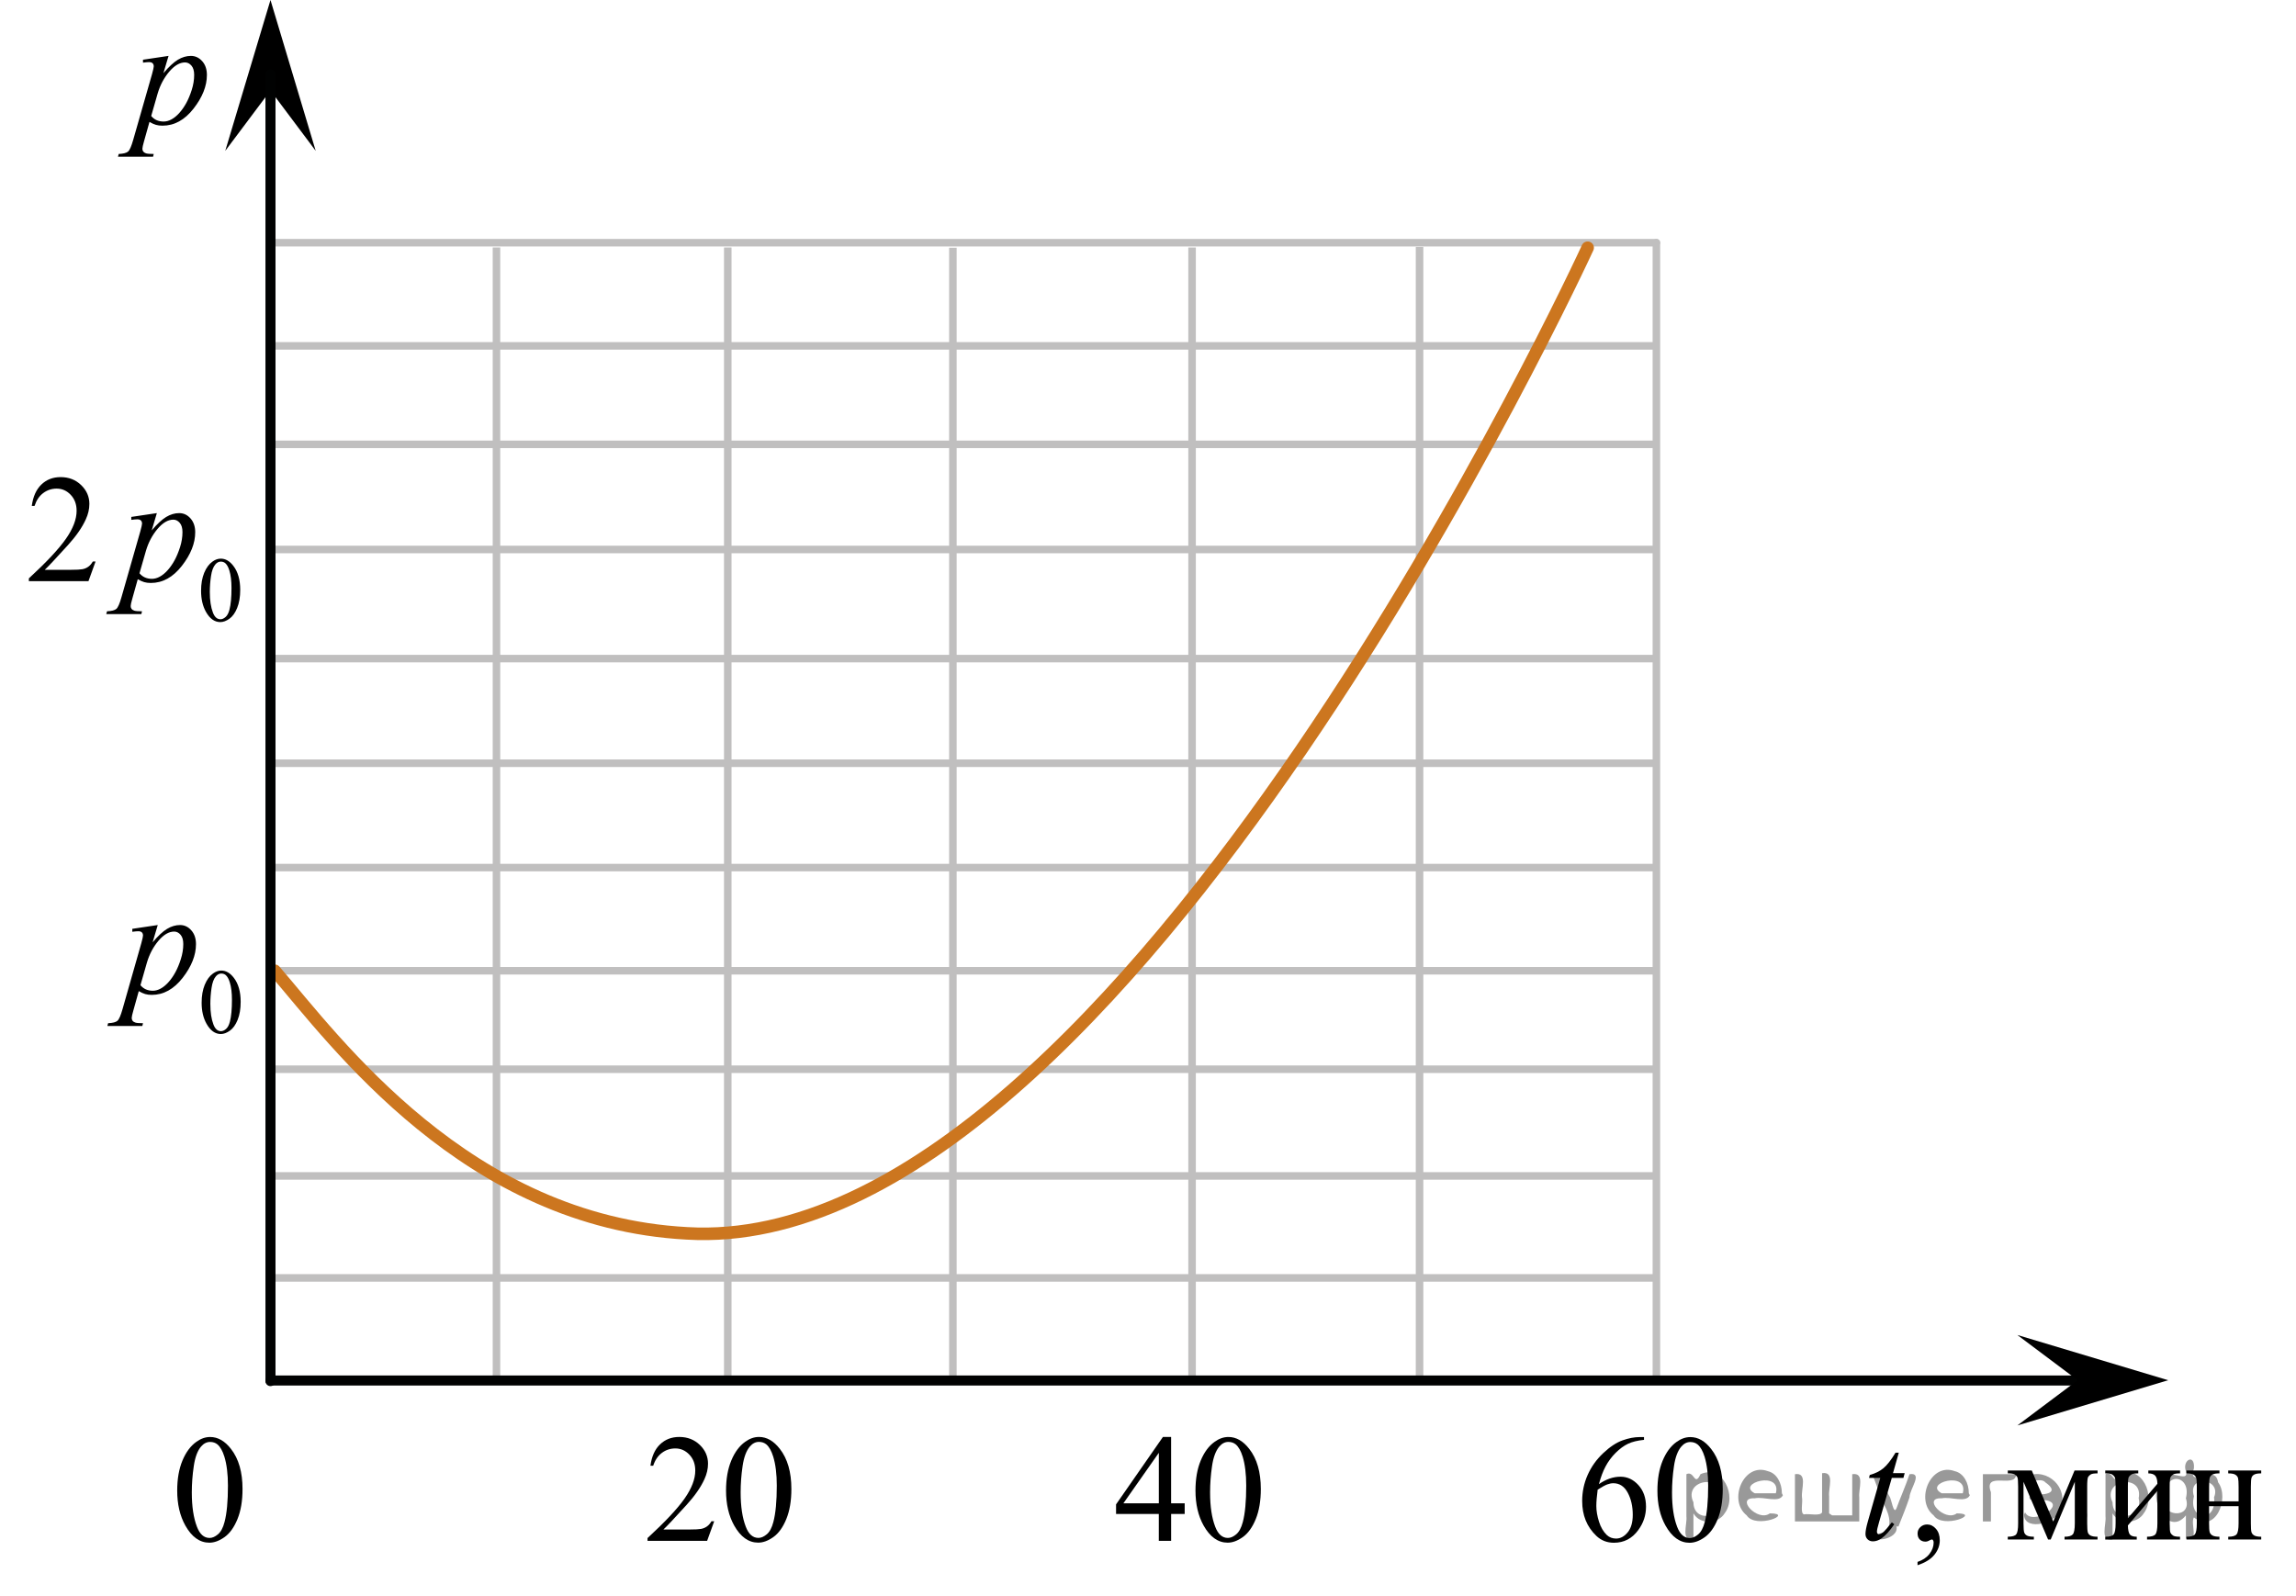 <?xml version="1.0" encoding="utf-8"?>
<!-- Generator: Adobe Illustrator 27.2.0, SVG Export Plug-In . SVG Version: 6.00 Build 0)  -->
<svg version="1.1" id="Layer_1" xmlns="http://www.w3.org/2000/svg" xmlns:xlink="http://www.w3.org/1999/xlink" x="0px" y="0px"
	 width="228.455px" height="158.783px" viewBox="0 0 228.455 158.783" enable-background="new 0 0 228.455 158.783"
	 xml:space="preserve">
<line fill="none" stroke="#C0BFBF" stroke-width="0.75" stroke-miterlimit="10" x1="26.913" y1="96.602" x2="164.845" y2="96.602"/>
<line fill="none" stroke="#C0BFBF" stroke-width="0.75" stroke-miterlimit="10" x1="94.813" y1="137.349" x2="94.813" y2="24.654"/>
<line fill="none" stroke="#C0BFBF" stroke-width="0.75" stroke-miterlimit="10" x1="26.915" y1="117.019" x2="164.845" y2="117.019"/>
<line fill="none" stroke="#C0BFBF" stroke-width="0.75" stroke-miterlimit="10" x1="26.913" y1="127.168" x2="164.845" y2="127.168"/>
<line fill="none" stroke="#C0BFBF" stroke-width="0.75" stroke-miterlimit="10" x1="49.4" y1="137.376" x2="49.4" y2="24.627"/>
<line fill="none" stroke="#C0BFBF" stroke-width="0.75" stroke-miterlimit="10" x1="72.413" y1="137.374" x2="72.413" y2="24.629"/>
<line fill="none" stroke="#C0BFBF" stroke-width="0.75" stroke-miterlimit="10" x1="118.613" y1="137.372" x2="118.613" y2="24.631"/>
<line fill="none" stroke="#C0BFBF" stroke-width="0.75" stroke-miterlimit="10" x1="141.247" y1="137.351" x2="141.247" y2="24.57"/>
<line fill="none" stroke="#C0BFBF" stroke-width="0.75" stroke-miterlimit="10" x1="26.913" y1="106.402" x2="164.789" y2="106.402"/>
<line fill="none" stroke="#C0BFBF" stroke-width="0.75" stroke-miterlimit="10" x1="26.94" y1="86.335" x2="164.816" y2="86.335"/>
<line fill="none" stroke="#C0BFBF" stroke-width="0.75" stroke-miterlimit="10" x1="26.943" y1="75.951" x2="164.816" y2="75.951"/>
<line fill="none" stroke="#C0BFBF" stroke-width="0.75" stroke-linecap="round" stroke-linejoin="round" stroke-miterlimit="10" x1="164.813" y1="137.351" x2="164.813" y2="24.152"/>
<line fill="none" stroke="#C0BFBF" stroke-width="0.75" stroke-miterlimit="10" x1="26.913" y1="34.418" x2="164.845" y2="34.418"/>
<line fill="none" stroke="#C0BFBF" stroke-width="0.75" stroke-miterlimit="10" x1="26.913" y1="54.68" x2="164.845" y2="54.68"/>
<line fill="none" stroke="#C0BFBF" stroke-width="0.75" stroke-miterlimit="10" x1="26.913" y1="65.539" x2="164.845" y2="65.539"/>
<line fill="none" stroke="#C0BFBF" stroke-width="0.75" stroke-miterlimit="10" x1="26.913" y1="44.218" x2="164.789" y2="44.218"/>
<line fill="none" stroke="#C0BFBF" stroke-width="0.75" stroke-linecap="round" stroke-linejoin="round" stroke-miterlimit="10" x1="26.94" y1="24.152" x2="164.816" y2="24.152"/>
<line fill="none" stroke="#010202" stroke-linecap="round" stroke-linejoin="round" stroke-miterlimit="10" x1="210.445" y1="137.376" x2="26.913" y2="137.376"/>
<path fill="none" stroke="#CC761F" stroke-width="1.25" stroke-linecap="round" stroke-linejoin="round" stroke-miterlimit="10" d="
	M27.335,96.602c6.036,7,19.104,24.967,41.036,26.133c43.399,2.567,89.601-98.081,89.601-98.081"/>
<g>
	<g>
		<g>
			<defs>
				<rect id="SVGID_1_" x="61.561" y="139.435" width="20.701" height="18.078"/>
			</defs>
			<clipPath id="SVGID_00000139985619554920095520000008017979074774100156_">
				<use xlink:href="#SVGID_1_"  overflow="visible"/>
			</clipPath>
			<g clip-path="url(#SVGID_00000139985619554920095520000008017979074774100156_)">
				<path d="M71.064,151.383l-0.704,1.949h-5.93v-0.276c1.744-1.604,2.972-2.913,3.684-3.929c0.712-1.016,1.066-1.944,1.066-2.786
					c0-0.642-0.194-1.17-0.586-1.583c-0.39-0.413-0.856-0.62-1.399-0.62c-0.494,0-0.938,0.146-1.33,0.437
					c-0.394,0.291-0.685,0.718-0.871,1.281H64.72c0.125-0.921,0.44-1.628,0.953-2.121c0.512-0.493,1.149-0.74,1.916-0.74
					c0.814,0,1.495,0.264,2.043,0.792c0.545,0.528,0.817,1.15,0.817,1.867c0,0.513-0.119,1.026-0.354,1.539
					c-0.367,0.807-0.959,1.661-1.779,2.562c-1.23,1.354-1.998,2.171-2.305,2.45h2.623c0.533,0,0.907-0.02,1.123-0.06
					c0.215-0.04,0.408-0.121,0.582-0.243c0.172-0.122,0.323-0.295,0.451-0.519C70.79,151.383,71.064,151.383,71.064,151.383z"/>
				<path d="M72.242,148.327c0-1.155,0.174-2.15,0.521-2.984c0.346-0.834,0.805-1.455,1.379-1.863
					c0.443-0.324,0.904-0.486,1.379-0.486c0.771,0,1.462,0.396,2.074,1.188c0.767,0.981,1.148,2.311,1.148,3.989
					c0,1.175-0.168,2.173-0.504,2.995c-0.336,0.822-0.766,1.418-1.286,1.789c-0.521,0.371-1.022,0.556-1.508,0.556
					c-0.959,0-1.759-0.57-2.396-1.71C72.511,150.84,72.242,149.682,72.242,148.327z M73.695,148.514
					c0,1.394,0.171,2.532,0.512,3.413c0.281,0.742,0.701,1.113,1.261,1.113c0.268,0,0.543-0.121,0.83-0.362
					c0.286-0.242,0.504-0.646,0.651-1.214c0.228-0.856,0.342-2.064,0.342-3.623c0-1.155-0.118-2.119-0.356-2.891
					c-0.178-0.573-0.406-0.979-0.688-1.217c-0.203-0.165-0.447-0.247-0.734-0.247c-0.336,0-0.635,0.152-0.896,0.456
					c-0.356,0.414-0.599,1.063-0.728,1.949C73.759,146.779,73.695,147.653,73.695,148.514z"/>
			</g>
		</g>
	</g>
</g>
<g>
	<g>
		<g>
			<defs>
				
					<rect id="SVGID_00000004529514547936924830000014255877866072956319_" x="182.915" y="140.636" width="45.54" height="18.147"/>
			</defs>
			<clipPath id="SVGID_00000154401048200967900140000003030914000729483942_">
				<use xlink:href="#SVGID_00000004529514547936924830000014255877866072956319_"  overflow="visible"/>
			</clipPath>
			<g clip-path="url(#SVGID_00000154401048200967900140000003030914000729483942_)">
				<path d="M190.798,155.759v-0.33c0.51-0.17,0.903-0.434,1.184-0.791c0.277-0.357,0.418-0.736,0.418-1.136
					c0-0.095-0.021-0.175-0.066-0.24c-0.033-0.045-0.068-0.067-0.104-0.067c-0.055,0-0.174,0.05-0.356,0.15
					c-0.089,0.045-0.183,0.067-0.28,0.067c-0.242,0-0.436-0.073-0.578-0.217c-0.145-0.145-0.215-0.345-0.215-0.6
					c0-0.245,0.092-0.455,0.277-0.63c0.186-0.175,0.411-0.262,0.678-0.262c0.326,0,0.616,0.144,0.871,0.431
					c0.254,0.288,0.383,0.668,0.383,1.144c0,0.515-0.178,0.993-0.531,1.436C192.125,155.157,191.564,155.504,190.798,155.759z"/>
			</g>
		</g>
	</g>
	<g>
		<g>
			<defs>
				
					<rect id="SVGID_00000174596503889550172240000008272444714300532613_" x="182.915" y="140.636" width="45.54" height="18.147"/>
			</defs>
			<clipPath id="SVGID_00000018231176173352471930000001311860227150670464_">
				<use xlink:href="#SVGID_00000174596503889550172240000008272444714300532613_"  overflow="visible"/>
			</clipPath>
			<g clip-path="url(#SVGID_00000018231176173352471930000001311860227150670464_)">
				<path d="M204.3,151.41l2.121-5.076h2.289v0.285c-0.336,0-0.56,0.034-0.671,0.101c-0.11,0.068-0.198,0.151-0.263,0.251
					c-0.065,0.1-0.098,0.425-0.098,0.975v3.644c0,0.475,0.023,0.781,0.07,0.918c0.047,0.137,0.145,0.241,0.289,0.311
					c0.145,0.07,0.369,0.105,0.671,0.105v0.277h-3.282v-0.277c0.404,0,0.676-0.076,0.814-0.229s0.207-0.521,0.207-1.106v-4.131
					l-2.4,5.743h-0.261l-2.444-5.743v4.131c0,0.475,0.023,0.781,0.073,0.918c0.05,0.137,0.146,0.241,0.289,0.311
					c0.144,0.07,0.365,0.105,0.667,0.105v0.277h-2.595v-0.277c0.438,0,0.722-0.081,0.845-0.244c0.124-0.163,0.186-0.526,0.186-1.091
					v-3.644c0-0.535-0.026-0.851-0.08-0.948c-0.055-0.098-0.139-0.185-0.252-0.263c-0.114-0.077-0.348-0.116-0.697-0.116v-0.285
					h2.387L204.3,151.41z"/>
				<path d="M211.729,151.088l2.936-3.434c-0.01-0.385-0.081-0.652-0.215-0.802c-0.134-0.15-0.363-0.229-0.689-0.232v-0.285h3.158
					v0.285c-0.332,0-0.554,0.034-0.668,0.101c-0.113,0.068-0.201,0.151-0.267,0.251c-0.066,0.1-0.097,0.425-0.097,0.975v3.644
					c0,0.53,0.026,0.846,0.082,0.948c0.055,0.102,0.14,0.192,0.256,0.27c0.115,0.078,0.347,0.116,0.691,0.116v0.277h-3.283v-0.277
					c0.41,0,0.686-0.076,0.823-0.229s0.207-0.521,0.207-1.106v-3.231l-2.936,3.441c0.011,0.425,0.069,0.717,0.179,0.877
					c0.107,0.16,0.343,0.243,0.704,0.248v0.277h-3.136v-0.277c0.438,0,0.722-0.081,0.845-0.244c0.124-0.163,0.187-0.526,0.187-1.091
					v-3.644c0-0.535-0.027-0.851-0.082-0.948c-0.055-0.098-0.139-0.185-0.252-0.263c-0.113-0.077-0.347-0.116-0.697-0.116v-0.285
					h3.285v0.285c-0.332,0-0.555,0.034-0.668,0.101c-0.113,0.068-0.203,0.151-0.268,0.251c-0.065,0.1-0.097,0.425-0.097,0.975
					L211.729,151.088L211.729,151.088z"/>
				<path d="M219.807,149.401h2.936v-1.455c0-0.435-0.018-0.718-0.052-0.851c-0.034-0.132-0.12-0.245-0.257-0.337
					c-0.135-0.092-0.377-0.139-0.723-0.139v-0.285h3.283v0.285c-0.306,0-0.529,0.035-0.67,0.105
					c-0.143,0.07-0.236,0.171-0.286,0.304c-0.049,0.132-0.073,0.438-0.073,0.918v3.644c0,0.435,0.019,0.722,0.055,0.862
					c0.037,0.14,0.129,0.254,0.271,0.341c0.145,0.087,0.379,0.131,0.704,0.131v0.277h-3.282v-0.277c0.409,0,0.685-0.076,0.822-0.229
					c0.139-0.153,0.207-0.521,0.207-1.106v-1.702h-2.936v1.702c0,0.435,0.019,0.722,0.056,0.862c0.037,0.14,0.128,0.254,0.271,0.341
					c0.145,0.087,0.379,0.131,0.705,0.131v0.277h-3.283v-0.277c0.438,0,0.722-0.081,0.845-0.244
					c0.124-0.163,0.186-0.526,0.186-1.091v-3.644c0-0.435-0.019-0.722-0.056-0.862s-0.127-0.252-0.271-0.337
					c-0.144-0.085-0.377-0.127-0.703-0.127v-0.285h3.283v0.285c-0.307,0-0.529,0.035-0.671,0.105
					c-0.142,0.07-0.235,0.171-0.286,0.304c-0.049,0.132-0.074,0.438-0.074,0.918v1.456H219.807z"/>
			</g>
		</g>
	</g>
	<g>
		<g>
			<defs>
				
					<rect id="SVGID_00000078035797971173807690000005198989945750396854_" x="182.915" y="140.636" width="45.54" height="18.147"/>
			</defs>
			<clipPath id="SVGID_00000015354654495681308810000010428794976841070253_">
				<use xlink:href="#SVGID_00000078035797971173807690000005198989945750396854_"  overflow="visible"/>
			</clipPath>
			<g clip-path="url(#SVGID_00000015354654495681308810000010428794976841070253_)">
				<path d="M188.934,144.558l-0.578,2.039h1.162l-0.125,0.472h-1.156l-1.273,4.424c-0.14,0.475-0.209,0.782-0.209,0.922
					c0,0.085,0.021,0.15,0.061,0.195s0.087,0.067,0.141,0.067c0.124,0,0.287-0.087,0.489-0.262c0.119-0.1,0.383-0.408,0.793-0.922
					l0.245,0.188c-0.455,0.67-0.885,1.142-1.29,1.417c-0.276,0.19-0.556,0.285-0.837,0.285c-0.219,0-0.396-0.069-0.534-0.207
					c-0.14-0.137-0.207-0.313-0.207-0.528c0-0.27,0.078-0.683,0.235-1.237l1.238-4.341h-1.119l0.074-0.292
					c0.543-0.15,0.995-0.374,1.356-0.671c0.36-0.297,0.764-0.813,1.208-1.548L188.934,144.558L188.934,144.558z"/>
			</g>
		</g>
	</g>
</g>
<g>
	<g>
		<g>
			<defs>
				<rect id="SVGID_00000075859534882684240040000003127330280589447054_" x="7.962" y="83.506" width="19.25" height="22.286"/>
			</defs>
			<clipPath id="SVGID_00000157299279369337577610000004653176142883393464_">
				<use xlink:href="#SVGID_00000075859534882684240040000003127330280589447054_"  overflow="visible"/>
			</clipPath>
			<g clip-path="url(#SVGID_00000157299279369337577610000004653176142883393464_)">
				<path d="M20.063,99.786c0-0.693,0.104-1.291,0.311-1.792c0.206-0.501,0.48-0.874,0.823-1.119
					c0.267-0.194,0.54-0.292,0.823-0.292c0.461,0,0.873,0.238,1.24,0.713c0.457,0.589,0.686,1.387,0.686,2.395
					c0,0.706-0.1,1.305-0.301,1.798c-0.201,0.494-0.457,0.852-0.77,1.074c-0.311,0.223-0.611,0.334-0.9,0.334
					c-0.571,0-1.049-0.342-1.43-1.027C20.223,101.295,20.063,100.6,20.063,99.786z M20.93,99.899
					c0,0.837,0.103,1.52,0.307,2.049c0.168,0.446,0.419,0.668,0.753,0.668c0.159,0,0.324-0.073,0.495-0.218
					c0.172-0.145,0.302-0.388,0.39-0.729c0.136-0.514,0.204-1.239,0.204-2.175c0-0.693-0.07-1.272-0.213-1.735
					c-0.105-0.344-0.243-0.587-0.411-0.731c-0.121-0.099-0.269-0.148-0.438-0.148c-0.2,0-0.379,0.091-0.535,0.273
					c-0.213,0.248-0.357,0.638-0.434,1.17C20.97,98.857,20.93,99.382,20.93,99.899z"/>
			</g>
		</g>
	</g>
	<g>
		<g>
			<defs>
				<rect id="SVGID_00000072976454524098551240000008433090186317958563_" x="7.962" y="83.506" width="19.25" height="22.286"/>
			</defs>
			<clipPath id="SVGID_00000083082494629596113080000007335663696497995193_">
				<use xlink:href="#SVGID_00000072976454524098551240000008433090186317958563_"  overflow="visible"/>
			</clipPath>
			<g clip-path="url(#SVGID_00000083082494629596113080000007335663696497995193_)">
				<path d="M15.697,92.052l-0.511,1.721c0.537-0.638,1.017-1.084,1.438-1.339c0.422-0.255,0.852-0.382,1.289-0.382
					s0.813,0.176,1.122,0.528c0.312,0.352,0.466,0.809,0.466,1.373c0,1.098-0.439,2.213-1.322,3.348
					c-0.881,1.135-1.908,1.702-3.08,1.702c-0.246,0-0.463-0.028-0.652-0.083s-0.402-0.152-0.639-0.292l-0.539,1.93
					c-0.108,0.379-0.164,0.626-0.164,0.741c0,0.109,0.029,0.203,0.086,0.28c0.057,0.078,0.148,0.137,0.277,0.18
					c0.127,0.043,0.381,0.063,0.76,0.063l-0.065,0.277h-3.479l0.074-0.277c0.457-0.02,0.768-0.1,0.928-0.239
					c0.158-0.14,0.328-0.526,0.506-1.16l1.867-6.554c0.113-0.414,0.17-0.671,0.17-0.771c0-0.134-0.037-0.239-0.113-0.314
					c-0.076-0.075-0.193-0.112-0.352-0.112c-0.144,0-0.342,0.018-0.599,0.052v-0.292L15.697,92.052z M13.975,98.038
					c0.306,0.369,0.717,0.554,1.233,0.554c0.257,0,0.517-0.072,0.783-0.217s0.524-0.359,0.778-0.644
					c0.254-0.284,0.48-0.612,0.684-0.984c0.203-0.372,0.383-0.809,0.543-1.313c0.16-0.504,0.24-1.002,0.24-1.496
					c0-0.399-0.09-0.705-0.27-0.917c-0.182-0.212-0.392-0.318-0.633-0.318c-0.531,0-1.058,0.31-1.576,0.928
					c-0.521,0.619-0.899,1.342-1.142,2.17L13.975,98.038z"/>
			</g>
		</g>
	</g>
</g>
<g>
	<g>
		<g>
			<defs>
				<rect id="SVGID_00000034080438711779561740000004187816562430022823_" y="42.505" width="27.601" height="22.288"/>
			</defs>
			<clipPath id="SVGID_00000065059373711892170620000015371302981220121999_">
				<use xlink:href="#SVGID_00000034080438711779561740000004187816562430022823_"  overflow="visible"/>
			</clipPath>
			<g clip-path="url(#SVGID_00000065059373711892170620000015371302981220121999_)">
				<path d="M20.007,58.795c0-0.693,0.104-1.291,0.311-1.792s0.482-0.874,0.826-1.119c0.267-0.194,0.541-0.292,0.826-0.292
					c0.463,0,0.877,0.238,1.244,0.713c0.459,0.589,0.688,1.387,0.688,2.395c0,0.706-0.101,1.305-0.304,1.798
					c-0.2,0.494-0.457,0.852-0.771,1.074s-0.614,0.334-0.903,0.334c-0.574,0-1.054-0.342-1.436-1.027
					C20.168,60.303,20.007,59.609,20.007,58.795z M20.878,58.907c0,0.837,0.102,1.52,0.307,2.049
					c0.168,0.446,0.421,0.668,0.756,0.668c0.16,0,0.324-0.073,0.496-0.218c0.173-0.145,0.304-0.388,0.393-0.729
					c0.137-0.514,0.204-1.239,0.204-2.175c0-0.693-0.071-1.272-0.213-1.735c-0.106-0.344-0.245-0.587-0.413-0.731
					c-0.122-0.099-0.27-0.148-0.439-0.148c-0.201,0-0.381,0.091-0.537,0.273c-0.215,0.248-0.358,0.638-0.437,1.17
					C20.916,57.863,20.878,58.39,20.878,58.907z"/>
			</g>
		</g>
	</g>
	<g>
		<g>
			<defs>
				<rect id="SVGID_00000123400376181113586640000004027914724148446641_" y="42.505" width="27.601" height="22.288"/>
			</defs>
			<clipPath id="SVGID_00000109750334969240369440000007948777119602611117_">
				<use xlink:href="#SVGID_00000123400376181113586640000004027914724148446641_"  overflow="visible"/>
			</clipPath>
			<g clip-path="url(#SVGID_00000109750334969240369440000007948777119602611117_)">
				<path d="M9.507,55.88l-0.705,1.953h-5.93v-0.277c1.744-1.606,2.973-2.918,3.684-3.935c0.713-1.018,1.067-1.948,1.067-2.791
					c0-0.643-0.194-1.172-0.585-1.586s-0.857-0.621-1.4-0.621c-0.494,0-0.938,0.146-1.33,0.438
					c-0.395,0.292-0.685,0.719-0.871,1.283H3.163c0.123-0.922,0.44-1.631,0.952-2.125s1.15-0.741,1.916-0.741
					c0.814,0,1.496,0.264,2.042,0.793s0.819,1.152,0.819,1.871c0,0.514-0.118,1.027-0.355,1.541
					c-0.365,0.808-0.959,1.664-1.779,2.566c-1.229,1.356-1.998,2.174-2.305,2.454h2.623c0.534,0,0.908-0.02,1.123-0.06
					s0.409-0.121,0.582-0.243s0.324-0.295,0.452-0.52L9.507,55.88L9.507,55.88z"/>
			</g>
		</g>
	</g>
	<g>
		<g>
			<defs>
				<rect id="SVGID_00000008841751108212527610000006455317934853692556_" y="42.505" width="27.601" height="22.288"/>
			</defs>
			<clipPath id="SVGID_00000155824797164606318930000007624851702574380676_">
				<use xlink:href="#SVGID_00000008841751108212527610000006455317934853692556_"  overflow="visible"/>
			</clipPath>
			<g clip-path="url(#SVGID_00000155824797164606318930000007624851702574380676_)">
				<path d="M15.607,51.061l-0.511,1.721c0.537-0.638,1.019-1.084,1.44-1.339c0.422-0.254,0.854-0.382,1.293-0.382
					c0.44,0,0.815,0.176,1.127,0.528s0.468,0.809,0.468,1.373c0,1.098-0.442,2.213-1.328,3.348c-0.883,1.135-1.914,1.702-3.09,1.702
					c-0.248,0-0.467-0.028-0.656-0.083s-0.403-0.152-0.642-0.292l-0.541,1.93c-0.108,0.379-0.163,0.626-0.163,0.741
					c0,0.109,0.028,0.203,0.086,0.28c0.058,0.078,0.148,0.137,0.277,0.18s0.383,0.063,0.764,0.063l-0.065,0.277h-3.491l0.074-0.277
					c0.459-0.02,0.77-0.1,0.93-0.239c0.161-0.14,0.33-0.526,0.508-1.16l1.875-6.554c0.114-0.414,0.172-0.671,0.172-0.771
					c0-0.134-0.039-0.239-0.115-0.314c-0.076-0.075-0.193-0.112-0.353-0.112c-0.144,0-0.344,0.018-0.601,0.052v-0.292
					L15.607,51.061z M13.88,57.047c0.307,0.369,0.719,0.554,1.237,0.554c0.257,0,0.521-0.072,0.786-0.217s0.527-0.359,0.781-0.644
					c0.254-0.284,0.482-0.612,0.687-0.984c0.202-0.372,0.384-0.809,0.545-1.313c0.16-0.504,0.24-1.002,0.24-1.496
					c0-0.399-0.09-0.705-0.271-0.917c-0.182-0.212-0.393-0.318-0.635-0.318c-0.533,0-1.061,0.31-1.582,0.928
					c-0.521,0.619-0.902,1.342-1.146,2.17L13.88,57.047z"/>
			</g>
		</g>
	</g>
</g>
<g>
	<g>
		<g>
			<defs>
				
					<rect id="SVGID_00000080899569521267022410000017706839674834582190_" x="108.262" y="139.435" width="20.699" height="18.078"/>
			</defs>
			<clipPath id="SVGID_00000150822930763768034080000001073509183019521412_">
				<use xlink:href="#SVGID_00000080899569521267022410000017706839674834582190_"  overflow="visible"/>
			</clipPath>
			<g clip-path="url(#SVGID_00000150822930763768034080000001073509183019521412_)">
				<path d="M117.878,149.6v1.061h-1.35v2.674h-1.225v-2.674h-4.254v-0.956l4.662-6.708h0.815v6.603
					C116.526,149.6,117.878,149.6,117.878,149.6z M115.305,149.6v-5.027l-3.528,5.027H115.305z"/>
				<path d="M118.952,148.33c0-1.155,0.173-2.15,0.52-2.984c0.346-0.834,0.806-1.455,1.379-1.863
					c0.445-0.324,0.904-0.486,1.379-0.486c0.771,0,1.463,0.396,2.074,1.188c0.768,0.98,1.149,2.311,1.149,3.989
					c0,1.175-0.168,2.173-0.504,2.995c-0.336,0.822-0.767,1.418-1.287,1.789c-0.521,0.371-1.022,0.556-1.508,0.556
					c-0.959,0-1.757-0.57-2.396-1.71C119.221,150.842,118.952,149.685,118.952,148.33z M120.405,148.517
					c0,1.394,0.171,2.532,0.511,3.413c0.282,0.742,0.702,1.113,1.261,1.113c0.268,0,0.545-0.121,0.83-0.362
					c0.286-0.242,0.504-0.646,0.652-1.214c0.229-0.856,0.341-2.064,0.341-3.623c0-1.155-0.118-2.119-0.354-2.891
					c-0.178-0.573-0.408-0.979-0.689-1.217c-0.203-0.165-0.447-0.247-0.734-0.247c-0.336,0-0.635,0.152-0.896,0.456
					c-0.354,0.414-0.599,1.063-0.728,1.949C120.468,146.782,120.405,147.655,120.405,148.517z"/>
			</g>
		</g>
	</g>
</g>
<g>
	<g>
		<g>
			<defs>
				
					<rect id="SVGID_00000021801977582495060780000009344360787907592867_" x="154.496" y="139.435" width="20.699" height="18.078"/>
			</defs>
			<clipPath id="SVGID_00000018928164213530485460000003636775166770648715_">
				<use xlink:href="#SVGID_00000021801977582495060780000009344360787907592867_"  overflow="visible"/>
			</clipPath>
			<g clip-path="url(#SVGID_00000018928164213530485460000003636775166770648715_)">
				<path d="M163.581,143.008v0.276c-0.652,0.065-1.186,0.196-1.597,0.392c-0.413,0.197-0.82,0.497-1.224,0.9
					s-0.736,0.853-1.002,1.348c-0.264,0.496-0.483,1.084-0.662,1.766c0.711-0.493,1.426-0.739,2.142-0.739
					c0.688,0,1.282,0.279,1.787,0.836c0.504,0.557,0.756,1.275,0.756,2.151c0,0.846-0.254,1.618-0.765,2.315
					c-0.611,0.846-1.422,1.27-2.43,1.27c-0.688,0-1.271-0.229-1.75-0.687c-0.938-0.892-1.408-2.046-1.408-3.466
					c0-0.906,0.181-1.768,0.541-2.584c0.36-0.816,0.875-1.541,1.545-2.173c0.67-0.632,1.312-1.058,1.925-1.277
					c0.612-0.219,1.184-0.329,1.712-0.329L163.581,143.008L163.581,143.008z M158.97,148.237
					c-0.088,0.672-0.133,1.215-0.133,1.628c0,0.478,0.088,0.997,0.264,1.557c0.175,0.56,0.437,1.004,0.781,1.333
					c0.252,0.234,0.56,0.351,0.92,0.351c0.43,0,0.813-0.205,1.151-0.613c0.339-0.408,0.509-0.991,0.509-1.748
					c0-0.852-0.168-1.588-0.505-2.211s-0.813-0.934-1.431-0.934c-0.188,0-0.389,0.04-0.604,0.12
					C159.707,147.8,159.389,147.973,158.97,148.237z"/>
				<path d="M164.915,148.341c0-1.155,0.174-2.15,0.52-2.984s0.806-1.455,1.379-1.863c0.445-0.324,0.904-0.486,1.379-0.486
					c0.771,0,1.463,0.396,2.074,1.188c0.768,0.981,1.149,2.311,1.149,3.989c0,1.175-0.168,2.173-0.504,2.995
					c-0.336,0.822-0.766,1.418-1.287,1.789s-1.022,0.556-1.508,0.556c-0.959,0-1.757-0.57-2.396-1.71
					C165.184,150.853,164.915,149.696,164.915,148.341z M166.368,148.528c0,1.394,0.171,2.532,0.512,3.413
					c0.281,0.742,0.701,1.113,1.26,1.113c0.268,0,0.545-0.121,0.83-0.362c0.287-0.242,0.504-0.646,0.652-1.214
					c0.229-0.856,0.342-2.064,0.342-3.623c0-1.155-0.119-2.119-0.355-2.891c-0.178-0.573-0.408-0.979-0.689-1.217
					c-0.203-0.165-0.447-0.247-0.734-0.247c-0.336,0-0.635,0.152-0.896,0.456c-0.354,0.414-0.598,1.063-0.728,1.949
					C166.43,146.793,166.368,147.666,166.368,148.528z"/>
			</g>
		</g>
	</g>
</g>
<g>
	<g>
		<g>
			<g>
				<defs>
					
						<rect id="SVGID_00000008111589560053462210000017175424902130527911_" x="14.793" y="139.435" width="12.419" height="18.078"/>
				</defs>
				<clipPath id="SVGID_00000075133404672165041570000015045866729091618238_">
					<use xlink:href="#SVGID_00000008111589560053462210000017175424902130527911_"  overflow="visible"/>
				</clipPath>
				<g clip-path="url(#SVGID_00000075133404672165041570000015045866729091618238_)">
					<path d="M17.632,148.332c0-1.155,0.174-2.15,0.52-2.984s0.806-1.455,1.379-1.863c0.443-0.324,0.904-0.486,1.378-0.486
						c0.771,0,1.463,0.396,2.076,1.188c0.766,0.981,1.147,2.311,1.147,3.989c0,1.175-0.168,2.173-0.504,2.995
						c-0.336,0.822-0.765,1.418-1.285,1.789c-0.521,0.371-1.024,0.556-1.509,0.556c-0.959,0-1.757-0.57-2.395-1.71
						C17.901,150.844,17.632,149.687,17.632,148.332z M19.085,148.519c0,1.394,0.172,2.532,0.512,3.413
						c0.281,0.742,0.701,1.113,1.261,1.113c0.268,0,0.544-0.121,0.829-0.362c0.287-0.242,0.506-0.646,0.652-1.214
						c0.229-0.856,0.342-2.064,0.342-3.623c0-1.155-0.119-2.119-0.355-2.891c-0.178-0.573-0.407-0.979-0.689-1.217
						c-0.201-0.165-0.447-0.247-0.732-0.247c-0.336,0-0.635,0.152-0.896,0.456c-0.355,0.414-0.599,1.063-0.727,1.949
						C19.149,146.784,19.085,147.657,19.085,148.519z"/>
				</g>
			</g>
		</g>
	</g>
</g>
<g>
	<g>
		<g>
			<g>
				<defs>
					<rect id="SVGID_00000143575876492059202770000005916430756411585934_" x="9.012" y="2.594" width="15.179" height="16.699"/>
				</defs>
				<clipPath id="SVGID_00000152984502884739175540000016781210951585066905_">
					<use xlink:href="#SVGID_00000143575876492059202770000005916430756411585934_"  overflow="visible"/>
				</clipPath>
				<g clip-path="url(#SVGID_00000152984502884739175540000016781210951585066905_)">
					<path d="M16.771,5.563l-0.512,1.719c0.539-0.639,1.021-1.083,1.441-1.338c0.422-0.254,0.854-0.381,1.293-0.381
						s0.814,0.175,1.127,0.526s0.467,0.809,0.467,1.371c0,1.097-0.441,2.211-1.326,3.345c-0.885,1.135-1.914,1.7-3.092,1.7
						c-0.246,0-0.467-0.026-0.654-0.082c-0.19-0.055-0.403-0.151-0.643-0.292l-0.541,1.928c-0.107,0.379-0.162,0.625-0.162,0.74
						c0,0.11,0.027,0.203,0.084,0.28c0.059,0.078,0.148,0.137,0.277,0.18c0.129,0.042,0.383,0.063,0.766,0.063l-0.065,0.275h-3.492
						l0.073-0.275c0.46-0.021,0.771-0.101,0.931-0.239c0.162-0.14,0.33-0.526,0.509-1.158l1.875-6.547
						c0.114-0.414,0.172-0.67,0.172-0.77c0-0.136-0.039-0.239-0.115-0.314s-0.193-0.112-0.353-0.112
						c-0.146,0-0.344,0.019-0.603,0.053v-0.292L16.771,5.563z M15.045,11.542c0.305,0.369,0.719,0.553,1.236,0.553
						c0.256,0,0.52-0.071,0.785-0.216c0.265-0.144,0.527-0.358,0.781-0.643s0.481-0.611,0.688-0.983
						c0.201-0.371,0.385-0.808,0.545-1.312c0.16-0.503,0.24-1.001,0.24-1.495c0-0.398-0.09-0.704-0.271-0.916
						s-0.393-0.318-0.635-0.318c-0.531,0-1.061,0.31-1.582,0.927c-0.521,0.618-0.902,1.341-1.146,2.167L15.045,11.542z"/>
				</g>
			</g>
		</g>
	</g>
</g>
<polygon points="206.731,137.349 200.73,132.849 215.737,137.349 200.73,141.849 "/>
<polygon points="26.913,9.006 22.413,15.012 26.913,0 31.413,15.012 "/>
<line fill="none" stroke="#010202" stroke-linecap="round" stroke-linejoin="round" stroke-miterlimit="10" x1="26.913" y1="137.435" x2="26.913" y2="7.394"/>
<g style="stroke:none;fill:#000;fill-opacity:0.4" > <path d="m 168.5,150.7 c 0,0.8 0,1.6 0,2.5 -1.3,0.2 -0.6,-1.5 -0.7,-2.3 0,-1.4 0,-2.8 0,-4.2 0.8,-0.4 0.8,1.3 1.4,0.0 2.2,-1.0 3.7,2.2 2.4,3.9 -0.6,1.0 -2.4,1.2 -3.1,0.0 z m 2.6,-1.6 c 0.5,-2.5 -3.7,-1.9 -2.6,0.4 0.0,2.1 3.1,1.6 2.6,-0.4 z" /> <path d="m 177.4,148.8 c -0.4,0.8 -1.9,0.1 -2.8,0.3 -2.0,-0.1 0.3,2.4 1.5,1.5 2.5,0.0 -1.4,1.6 -2.3,0.2 -1.9,-1.5 -0.3,-5.3 2.1,-4.4 0.9,0.2 1.4,1.2 1.4,2.2 z m -0.7,-0.2 c 0.6,-2.3 -4.0,-1.0 -2.1,0.0 0.7,0 1.4,-0.0 2.1,-0.0 z" /> <path d="m 182.3,150.8 c 0.6,0 1.3,0 2.0,0 0,-1.3 0,-2.7 0,-4.1 1.3,-0.2 0.6,1.5 0.7,2.3 0,0.8 0,1.6 0,2.4 -2.1,0 -4.2,0 -6.4,0 0,-1.5 0,-3.1 0,-4.7 1.3,-0.2 0.6,1.5 0.7,2.3 0.1,0.5 -0.2,1.6 0.2,1.7 0.5,-0.1 1.6,0.2 1.8,-0.2 0,-1.3 0,-2.6 0,-3.9 1.3,-0.2 0.6,1.5 0.7,2.3 0,0.5 0,1.1 0,1.7 z" /> <path d="m 188.7,151.9 c 0.3,1.4 -3.0,1.7 -1.7,0.7 1.5,-0.2 1.0,-1.9 0.5,-2.8 -0.4,-1.0 -0.8,-2.0 -1.2,-3.1 1.2,-0.2 1.2,1.4 1.7,2.2 0.2,0.2 0.4,1.9 0.7,1.2 0.4,-1.1 0.9,-2.2 1.3,-3.4 1.4,-0.2 0.0,1.5 -0.0,2.3 -0.3,0.9 -0.7,1.9 -1.1,2.9 z" /> <path d="m 196.0,148.8 c -0.4,0.8 -1.9,0.1 -2.8,0.3 -2.0,-0.1 0.3,2.4 1.5,1.5 2.5,0.0 -1.4,1.6 -2.3,0.2 -1.9,-1.5 -0.3,-5.3 2.1,-4.4 0.9,0.2 1.4,1.2 1.4,2.2 z m -0.7,-0.2 c 0.6,-2.3 -4.0,-1.0 -2.1,0.0 0.7,0 1.4,-0.0 2.1,-0.0 z" /> <path d="m 197.3,151.4 c 0,-1.5 0,-3.1 0,-4.7 1.1,0 2.2,0 3.3,0 0.0,1.5 -3.3,-0.4 -2.5,1.8 0,0.9 0,1.9 0,2.9 -0.2,0 -0.5,0 -0.7,0 z" /> <path d="m 201.5,150.5 c 0.7,1.4 4.2,-0.8 2.1,-1.2 -0.5,-0.1 -2.2,0.3 -1.5,-0.6 1.0,0.1 3.1,0.0 1.4,-1.2 -0.6,-0.7 -2.8,0.8 -1.8,-0.6 2.0,-0.9 4.2,1.2 3.3,3.2 -0.2,1.5 -3.5,2.3 -3.6,0.7 l 0,-0.1 0,-0.0 0,0 z" /> <path d="m 206.8,150.3 c 1.6,-0.5 0.6,2.3 -0.0,0.6 -0.0,-0.2 0.0,-0.4 0.0,-0.6 z" /> <path d="m 210.2,150.7 c 0,0.8 0,1.6 0,2.5 -1.3,0.2 -0.6,-1.5 -0.7,-2.3 0,-1.4 0,-2.8 0,-4.2 0.8,-0.4 0.8,1.3 1.4,0.0 2.2,-1.0 3.7,2.2 2.4,3.9 -0.6,1.0 -2.4,1.2 -3.1,0.0 z m 2.6,-1.6 c 0.5,-2.5 -3.7,-1.9 -2.6,0.4 0.0,2.1 3.1,1.6 2.6,-0.4 z" /> <path d="m 215.5,149.0 c -0.8,1.9 2.7,2.3 2.0,0.1 0.6,-2.4 -2.3,-2.7 -2.0,-0.1 z m 2.0,4.2 c 0,-0.8 0,-1.6 0,-2.4 -1.8,2.2 -3.8,-1.7 -2.6,-3.3 0.4,-1.8 3.0,0.3 2.6,-1.1 -0.4,-1.1 0.9,-1.8 0.8,-0.3 -0.7,2.2 2.1,-0.6 2.4,1.4 1.2,1.6 -0.3,5.2 -2.4,3.5 -0.4,0.6 0.6,2.5 -0.8,2.1 z m 2.8,-4.2 c 0.8,-1.9 -2.7,-2.3 -2.0,-0.1 -0.6,2.4 2.3,2.7 2.0,0.1 z" /> </g></svg>

<!--File created and owned by https://sdamgia.ru. Copying is prohibited. All rights reserved.-->
